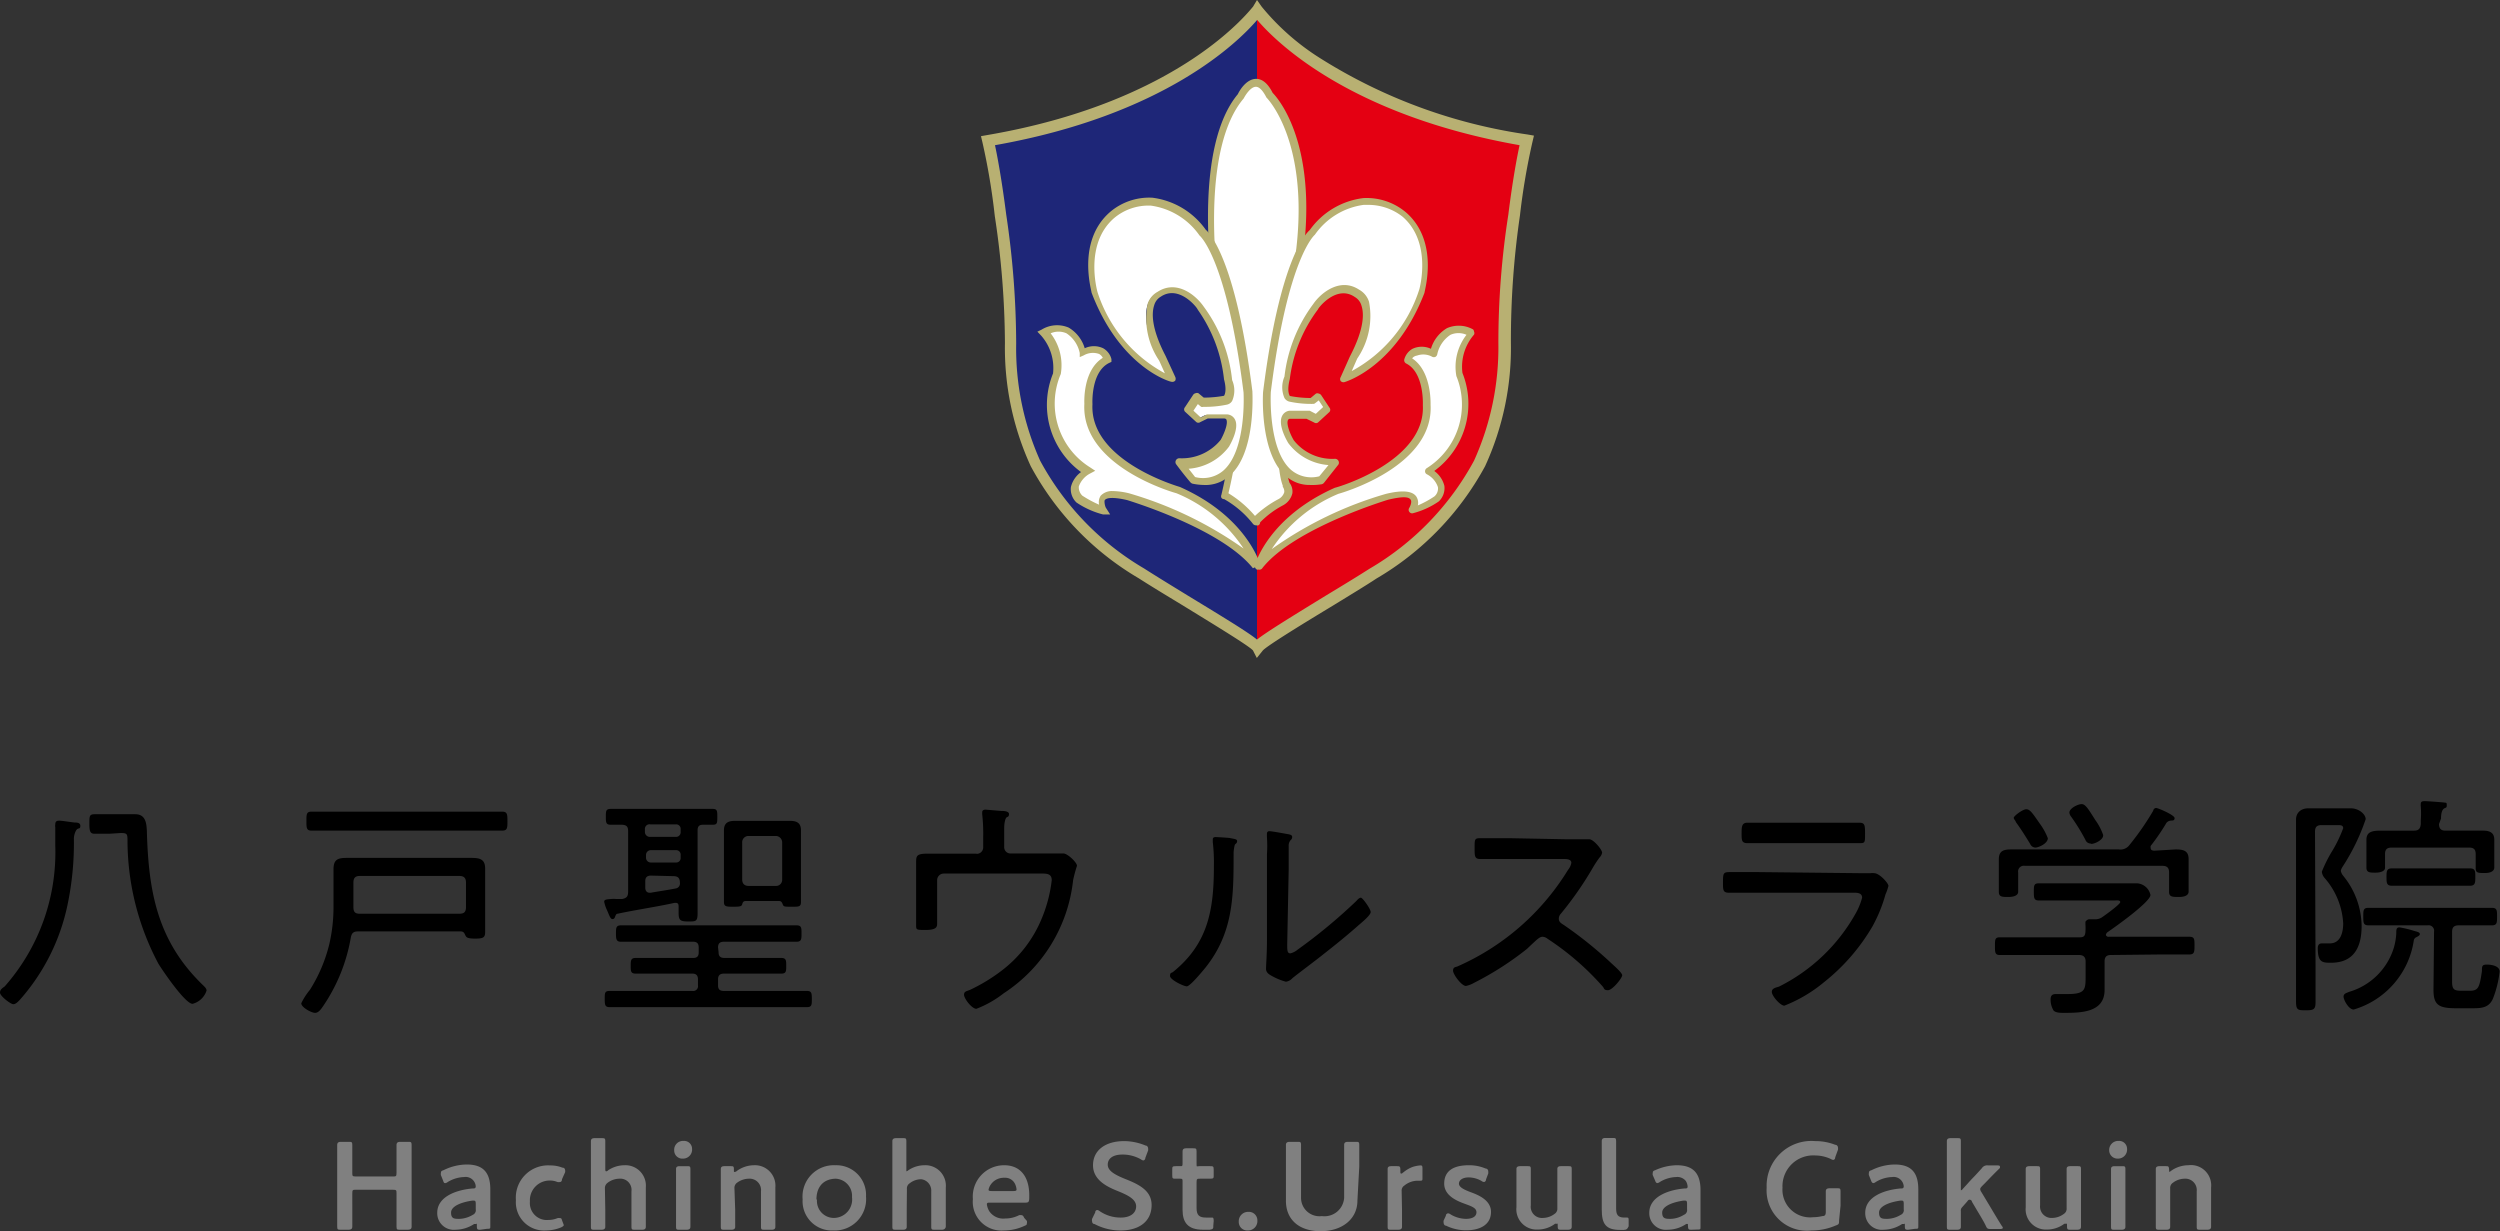 <svg xmlns="http://www.w3.org/2000/svg" viewBox="0 0 135.68 66.82"><rect x="0" y="0" width="135.68" height="66.82" fill="#333333" stroke="none"/><defs><style>.cls-1{fill:gray;}.cls-2{fill:#e40012;}.cls-3{fill:#1e2678;}.cls-4{fill:#b8b072;}.cls-5{fill:#fff;}</style></defs><g id="レイヤー_2" data-name="レイヤー 2"><g id="レイヤー_1-2" data-name="レイヤー 1"><path d="M4.05,44.64c.11,0,.31,0,.31.18s-.08.11-.17.18-.18.32-.18.52a16.31,16.31,0,0,1-.35,3.61,11.21,11.21,0,0,1-2.59,5.14c-.09.09-.21.23-.35.23S0,54.06,0,53.87s.18-.27.26-.34A11,11,0,0,0,3,45.89c0-.38,0-.6,0-1a.32.32,0,0,1,0-.14c0-.17.07-.21.22-.21S3.85,44.62,4.05,44.64Zm1.87.61c-.27,0-.54,0-.78,0s-.29-.12-.29-.54,0-.52.29-.52l.78,0H7.34c.55,0,.61.46.63.9.09,3.32.57,6,3.07,8.4.07.07.17.16.17.27a1.08,1.08,0,0,1-.76.72c-.4,0-1.63-1.81-1.86-2.19a14.29,14.29,0,0,1-1.67-6.59c0-.44,0-.49-.37-.49Z"/><path d="M25,50.55H19.43c-.24,0-.34.08-.39.33a9.45,9.45,0,0,1-1.5,3.72c-.1.14-.24.37-.44.37s-.75-.3-.75-.52a3.58,3.58,0,0,1,.47-.73,8.33,8.33,0,0,0,1.05-2.47,8.94,8.94,0,0,0,.23-2.12v-1c0-.32,0-.64,0-.95,0-.53.23-.62.71-.62l1.09,0h4.69l1,0c.45,0,.74.07.74.58,0,.34,0,.66,0,1v1.44c0,.35,0,.69,0,1s-.11.36-.55.36-.47-.08-.52-.17S25.19,50.55,25,50.55Zm-6.54-5.47c-.51,0-1,0-1.55,0-.28,0-.28-.15-.28-.52s0-.51.28-.51l1.55,0h7.24l1.55,0c.28,0,.29.14.29.51s0,.52-.29.52l-1.55,0Zm6.47,4.51c.26,0,.36-.1.36-.36V47.9c0-.25-.11-.36-.36-.36H19.53c-.25,0-.35.11-.35.36v1.33c0,.26.09.36.34.36Z"/><path d="M36.67,49h-.06c-1,.22-2.06.37-3.09.59-.09,0-.11.1-.15.19a.13.13,0,0,1-.13.1c-.11,0-.16-.17-.29-.47a2,2,0,0,1-.16-.47c0-.12.12-.13.38-.15a1.7,1.7,0,0,1,.28,0l.32,0c.24-.05.32-.14.32-.4V45.1c0-.24-.09-.33-.34-.34h-.6c-.25,0-.27-.1-.27-.42s0-.44.27-.44c.44,0,.87,0,1.31,0h2.9l1.32,0c.25,0,.25.12.25.44s0,.42-.25.42h-.53c-.21,0-.29.1-.29.3v3.08c0,.48,0,.94,0,1.41s-.09.46-.51.46-.52-.06-.52-.46c0-.11,0-.23,0-.34S36.82,49,36.67,49ZM39,51.69c0,.21.1.3.32.3H41l1.4,0c.27,0,.27.14.27.43s0,.42-.27.42l-1.4,0H39.29c-.22,0-.32.1-.32.31v.33c0,.22.1.3.32.3h3l1.5,0c.25,0,.27.11.27.43s0,.45-.27.45c-.5,0-1,0-1.5,0H34.58c-.49,0-1,0-1.49,0-.26,0-.27-.13-.27-.45s0-.43.27-.43l1.49,0h3a.26.26,0,0,0,.3-.3v-.33c0-.21-.1-.31-.3-.31H35.89l-1.39,0c-.27,0-.27-.14-.27-.42s0-.43.27-.43l1.39,0h1.73c.21,0,.3-.09.3-.3v-.27c0-.22-.1-.31-.3-.31H35.17c-.48,0-1,0-1.47,0-.25,0-.27-.14-.27-.44s0-.45.27-.45c.5,0,1,0,1.47,0h6.59c.49,0,1,0,1.47,0,.27,0,.27.14.27.44s0,.45-.27.45c-.5,0-1,0-1.47,0H39.29c-.22,0-.32.09-.32.31Zm-2.31-6.27a.25.25,0,0,0,.25-.27V45a.24.24,0,0,0-.25-.26H35.3A.25.25,0,0,0,35,45v.15a.27.27,0,0,0,.27.27Zm-1.36.72a.26.26,0,0,0-.27.26v.15a.26.26,0,0,0,.27.26h1.36a.24.24,0,0,0,.25-.26V46.4a.24.24,0,0,0-.25-.26Zm0,1.38c-.21,0-.31.1-.31.3v.36c0,.14.07.27.23.27h.07c.44-.08.89-.14,1.34-.23a.27.27,0,0,0,.24-.31v0c0-.25-.1-.36-.36-.36Zm6.93,1.38H40.48c-.14,0-.17.07-.2.18s-.12.13-.48.13-.51,0-.51-.25,0-.53,0-.8V45.74c0-.23,0-.45,0-.68,0-.39.22-.51.59-.51h3c.37,0,.59.12.59.51,0,.23,0,.45,0,.68v2.42c0,.25,0,.52,0,.79s-.12.26-.51.26-.43,0-.48-.13S42.39,48.9,42.27,48.9Zm-.17-.82a.33.33,0,0,0,.36-.35v-2a.35.35,0,0,0-.36-.36H40.63a.34.34,0,0,0-.35.36v2c0,.22.12.35.35.35Z"/><path d="M53,46.34a.35.35,0,0,0,.36-.36v-.56a9.32,9.32,0,0,0-.05-1.19.88.88,0,0,1,0-.17c0-.08.09-.12.17-.12l.85.07c.1,0,.43,0,.43.17s-.09.14-.14.19-.12.25-.12.59v1a.34.34,0,0,0,.34.36h2.62l.26,0c.21,0,.73.48.73.67a7.3,7.3,0,0,0-.21.78,8.41,8.41,0,0,1-3.77,6.14,5.7,5.7,0,0,1-1.48.84c-.25,0-.67-.56-.67-.76s.15-.19.35-.28a9.47,9.47,0,0,0,1.65-1,6.78,6.78,0,0,0,2.2-2.82,7.65,7.65,0,0,0,.56-2.12c0-.39-.33-.36-.65-.36H51.22a.36.36,0,0,0-.36.36v1.45c0,.27,0,.73,0,.92s-.08.33-.62.33-.52,0-.52-.32,0-.61,0-.92V47.47c0-.22,0-.44,0-.64,0-.36,0-.5.6-.5H53Z"/><path d="M66.74,45.48c.29.06.4.06.4.17s-.07.13-.11.18-.08.35-.08.47c0,2.33,0,4.31-1.54,6.23-.15.18-.82,1-1,1s-.91-.36-.91-.56.08-.16.15-.21c1.93-1.55,2.23-3.41,2.23-5.75a9.65,9.65,0,0,0-.06-1.31v-.14c0-.1.06-.13.15-.13S66.57,45.46,66.74,45.48Zm3.12,5.75c0,.35,0,.51.17.51a.91.91,0,0,0,.38-.19,29.23,29.23,0,0,0,3.21-2.66c.06-.07.15-.17.24-.17s.53.61.53.78-.48.56-.63.69c-.62.55-1.26,1.07-1.9,1.57-.38.31-1.47,1.12-1.72,1.33a.58.58,0,0,1-.35.19,3.29,3.29,0,0,1-.74-.3c-.17-.09-.34-.19-.34-.4s.05-.8.05-1.53V46.37a7,7,0,0,0,0-.92,2.11,2.11,0,0,1,0-.21.12.12,0,0,1,.13-.13c.14,0,.83.13,1,.16s.24.06.24.16a.22.22,0,0,1-.09.17.46.46,0,0,0-.1.32c0,.33,0,.89,0,1.24Z"/><path d="M85.07,45.55c.22,0,.74,0,.93,0l.26,0c.22,0,.69.56.69.73a.51.51,0,0,1-.14.26,6.06,6.06,0,0,0-.35.53,18.62,18.62,0,0,1-1.75,2.52.39.39,0,0,0-.11.27c0,.18.13.25.27.34a21.74,21.74,0,0,1,2.5,2c.13.13.67.58.67.73s-.53.81-.77.81-.2-.1-.28-.19a14.71,14.71,0,0,0-3-2.6.46.46,0,0,0-.28-.11c-.15,0-.32.17-.64.47l-.2.19A16.63,16.63,0,0,1,80,53.34a1.49,1.49,0,0,1-.44.17c-.24,0-.7-.63-.7-.83s.14-.19.24-.23a13.32,13.32,0,0,0,6-5.24.83.83,0,0,0,.18-.38c0-.18-.2-.21-.39-.21H81.93l-1.6,0c-.31,0-.3-.18-.3-.62s0-.51.3-.51c.52,0,1.06,0,1.6,0Z"/><path d="M101,47.39h.51a.76.76,0,0,1,.21,0c.28,0,.77.54.77.69a2.81,2.81,0,0,1-.16.46,8,8,0,0,1-.71,1.74A10.81,10.81,0,0,1,99,53.3a7.83,7.83,0,0,1-2.16,1.28c-.22,0-.68-.53-.68-.75s.29-.24.4-.29a9.73,9.73,0,0,0,4.13-3.93,3.58,3.58,0,0,0,.37-.89c0-.24-.22-.27-.42-.27H95.42l-1.59,0c-.32,0-.32-.16-.32-.51,0-.53,0-.61.36-.61l1.56,0Zm-1.53-2.74c.48,0,1.11,0,1.42,0s.33.1.33.6,0,.51-.33.51c-.48,0-1,0-1.42,0h-3.2l-1.42,0c-.32,0-.33-.14-.33-.51s0-.6.32-.6,1,0,1.43,0Z"/><path d="M114.56,51.83c-.24,0-.34.11-.34.35v.71c0,.28,0,.56,0,.84,0,1.23-1.3,1.24-2.21,1.24-.17,0-.45,0-.56-.13a1.13,1.13,0,0,1-.16-.61c0-.18.08-.28.27-.28l.63,0c1,0,1-.24,1-1v-.77c0-.24-.12-.35-.36-.35h-2.77c-.52,0-1,0-1.53,0-.26,0-.26-.15-.26-.49s0-.47.26-.47l1.53,0h2.81c.22,0,.29-.07.31-.29a3,3,0,0,0,0-.42s0-.08,0-.12.11-.15.21-.15h.37a.63.63,0,0,0,.31-.1c.15-.1,1-.71,1-.83s-.18-.09-.31-.09H112l-1.35,0c-.25,0-.27-.12-.27-.46s0-.47.27-.47l1.35,0h3l1,0a.8.8,0,0,1,.71.63c0,.38-1.92,1.74-2.3,2a.25.25,0,0,0-.12.17.14.14,0,0,0,.15.1h2.87l1.52,0c.27,0,.27.14.27.47s0,.49-.27.49c-.51,0-1,0-1.52,0Zm3.52-5.73c.4,0,.7.06.7.52,0,.23,0,.46,0,.71v.55c0,.16,0,.34,0,.51s-.16.29-.52.29-.54,0-.54-.28,0-.35,0-.52v-.53c0-.25-.11-.36-.36-.36h-7.47a.31.31,0,0,0-.36.36v.53c0,.15,0,.35,0,.52s-.18.28-.53.28-.52,0-.52-.29,0-.35,0-.51v-.55c0-.25,0-.48,0-.69,0-.48.28-.54.68-.54l1.2,0H115a.6.6,0,0,0,.57-.24A14.64,14.64,0,0,0,116.86,44c0-.06.07-.15.16-.15s1,.38,1,.55-.16.12-.23.14a.32.32,0,0,0-.22.13,11.35,11.35,0,0,1-.85,1.24.29.29,0,0,0,0,.11c0,.12.09.14.19.15ZM110.46,46a.32.32,0,0,1-.28-.2c-.25-.41-.5-.81-.78-1.19,0-.07-.11-.14-.11-.23s.48-.46.68-.46.33.2.72.76a3.47,3.47,0,0,1,.45.81C111.14,45.78,110.64,46,110.46,46Zm3-.22a.3.3,0,0,1-.28-.2,10.46,10.46,0,0,0-.77-1.25.43.43,0,0,1-.1-.23c0-.23.46-.46.67-.46s.39.32.74.87a3.09,3.09,0,0,1,.42.8C114.18,45.57,113.69,45.8,113.5,45.8Z"/><path d="M125.67,52.56c0,.6,0,1.21,0,1.81,0,.41-.09.46-.52.46s-.54,0-.54-.47c0-.6,0-1.2,0-1.8V45.41c0-.32,0-.63,0-.94s.22-.6.66-.6.57,0,.87,0h.73l.72,0c.43,0,.8.32.8.59a11.42,11.42,0,0,1-1.26,2.59.64.64,0,0,0-.09.21.61.61,0,0,0,.13.27,4.38,4.38,0,0,1,1,2.72c0,1.13-.4,2-1.66,2-.45,0-.72,0-.72-.79,0-.14.05-.26.22-.26l.13,0,.3,0c.59,0,.73-.6.73-1.09a4.08,4.08,0,0,0-1-2.45.63.63,0,0,1-.16-.35,7.55,7.55,0,0,1,.61-1.2,7.5,7.5,0,0,0,.55-1.16c0-.17-.15-.17-.31-.17H126c-.26,0-.36.1-.36.36ZM131,51.05a4.62,4.62,0,0,1-3.26,3.74c-.27,0-.55-.52-.55-.7s.18-.2.3-.26a3.59,3.59,0,0,0,2.43-2.4,3.45,3.45,0,0,0,.13-.75c0-.23,0-.35.18-.35a5.43,5.43,0,0,1,.75.18c.17.05.35.08.35.18s-.14.14-.2.18A.22.22,0,0,0,131,51.05Zm1.1-.48a.3.3,0,0,0-.35-.35H130c-.49,0-1,0-1.46,0-.28,0-.28-.15-.28-.48s0-.47.28-.47l1.46,0h3.79l1.45,0c.28,0,.28.14.28.47s0,.48-.28.48c-.49,0-1,0-1.45,0h-.35c-.26,0-.36.11-.36.35v2.7c0,.45.12.5.53.5h.43c.47,0,.53-.18.66-1.07,0-.26,0-.35.27-.35s.69.08.69.38a5.68,5.68,0,0,1-.36,1.46c-.23.54-.68.53-1.19.53h-.82c-.94,0-1.22-.18-1.22-1Zm.27-5.85c0,.24.1.36.34.36h1.05l1,0c.33,0,.61.09.61.49,0,.19,0,.38,0,.57v.46c0,.17,0,.36,0,.49s-.12.29-.5.29-.51,0-.51-.26,0-.31,0-.46v-.31c0-.24-.1-.35-.35-.35h-4.21c-.26,0-.36.11-.36.35v.28c0,.15,0,.32,0,.47s-.19.26-.51.26-.5,0-.5-.28,0-.34,0-.5v-.44c0-.19,0-.38,0-.56,0-.43.3-.5.77-.5l.82,0h1c.25,0,.34-.12.36-.36,0-.07,0-.13,0-.19a4.9,4.9,0,0,0,0-.77.57.57,0,0,1,0-.13c0-.14.1-.15.22-.15s.82.05,1,.07.19,0,.19.16-.07.11-.16.18-.15.24-.15.53ZM131,48.07l-1.2,0c-.28,0-.28-.18-.28-.47s0-.47.28-.47l1.2,0h1.87l1.19,0c.29,0,.28.18.28.47s0,.47-.28.47l-1.19,0Z"/><path class="cls-1" d="M19.12,65.39c0,.39,0,1.13,0,1.18s0,.17-.2.17h-.43c-.15,0-.19,0-.19-.17s0-.79,0-1.18V63.32c0-.39,0-1.13,0-1.18s0-.17.19-.17h.43c.16,0,.2,0,.2.17s0,.79,0,1.18v.33c0,.17,0,.2.2.2h2c.17,0,.2,0,.2-.2v-.33c0-.39,0-1.13,0-1.18s0-.17.19-.17h.43c.16,0,.2,0,.2.17s0,.79,0,1.18v2.07c0,.39,0,1.13,0,1.18s0,.17-.2.17h-.43c-.15,0-.19,0-.19-.17s0-.79,0-1.18v-.62c0-.17,0-.2-.2-.2h-2c-.17,0-.2,0-.2.2Z"/><path class="cls-1" d="M26.07,66.74c-.15,0-.19,0-.19-.2s0-.11-.06-.11l-.09,0a1.86,1.86,0,0,1-1,.31.9.9,0,0,1-1-.92c0-.86,1-1.24,1.92-1.32.11,0,.16,0,.17-.11a.55.55,0,0,0-.63-.51,1.82,1.82,0,0,0-.89.27.28.28,0,0,1-.13.06c-.05,0-.08,0-.12-.13l-.12-.3a.24.24,0,0,1,0-.12c0-.06,0-.11.14-.15a2.89,2.89,0,0,1,1.26-.31c.86,0,1.28.4,1.28,1.35l0,1c0,.39,0,.87,0,1s0,.14-.18.14Zm-.36-1.58h-.08c-.62.09-1.15.31-1.15.65s.18.34.46.34a1.48,1.48,0,0,0,.72-.22.27.27,0,0,0,.16-.3v-.29C25.82,65.2,25.8,65.16,25.71,65.16Z"/><path class="cls-1" d="M30.6,66.47c0,.06-.05.09-.14.14a2.21,2.21,0,0,1-.84.17A1.53,1.53,0,0,1,28,65.14a1.75,1.75,0,0,1,1.85-1.89,1.78,1.78,0,0,1,.67.12c.1,0,.14.06.15.13a.35.35,0,0,1,0,.12L30.5,64c0,.11-.06.15-.11.15a.3.3,0,0,1-.14,0,1,1,0,0,0-.4-.08,1.07,1.07,0,0,0-1.09,1.14.92.92,0,0,0,1,1,1.31,1.31,0,0,0,.5-.1.3.3,0,0,1,.13,0c.06,0,.08,0,.12.14l.09.24A.38.38,0,0,1,30.6,66.47Z"/><path class="cls-1" d="M32.85,65.66c0,.3,0,.86,0,.91s0,.17-.2.17h-.39c-.15,0-.19,0-.19-.17s0-.61,0-.91V62.85c0-.3,0-.86,0-.91s0-.17.19-.17h.39c.16,0,.2,0,.2.17s0,.61,0,.91v.58c0,.09,0,.14.06.14a.18.18,0,0,0,.1-.06,1.61,1.61,0,0,1,.88-.27,1.11,1.11,0,0,1,1.16,1.21v1.21c0,.3,0,.86,0,.91s0,.17-.19.17h-.4c-.15,0-.19,0-.19-.17s0-.61,0-.91v-1a.61.61,0,0,0-.66-.69,1.07,1.07,0,0,0-.63.22.35.35,0,0,0-.15.31Z"/><path class="cls-1" d="M37.56,62.35a.49.49,0,0,1-.5.53.44.44,0,0,1-.47-.45.48.48,0,0,1,.51-.51A.43.43,0,0,1,37.56,62.35Zm-.68,4.39c-.15,0-.19,0-.19-.17s0-.61,0-.91v-1.3c0-.3,0-.86,0-.91s0-.16.19-.16h.39c.16,0,.2,0,.2.16s0,.61,0,.91v1.3c0,.3,0,.86,0,.91s0,.17-.2.17Z"/><path class="cls-1" d="M39.9,65.66c0,.3,0,.86,0,.91s0,.17-.2.17h-.39c-.15,0-.19,0-.19-.17s0-.61,0-.91v-1.3c0-.3,0-.86,0-.91s0-.16.19-.16h.33c.16,0,.19,0,.19.18s0,.13.06.13a.17.17,0,0,0,.1-.05,1.6,1.6,0,0,1,.93-.31,1.11,1.11,0,0,1,1.16,1.21v1.21c0,.3,0,.86,0,.91s0,.17-.19.17h-.39c-.16,0-.2,0-.2-.17s0-.61,0-.91v-1a.62.62,0,0,0-.66-.69,1.1,1.1,0,0,0-.64.22.34.34,0,0,0-.14.31Z"/><path class="cls-1" d="M47,64.94a1.7,1.7,0,0,1-1.78,1.84,1.59,1.59,0,0,1-1.66-1.69,1.7,1.7,0,0,1,1.78-1.85A1.61,1.61,0,0,1,47,64.94Zm-2.66.16a.92.92,0,0,0,.9,1,1,1,0,0,0,1-1.13.93.93,0,0,0-.91-1C44.64,64,44.31,64.46,44.31,65.1Z"/><path class="cls-1" d="M49.21,65.66c0,.3,0,.86,0,.91s0,.17-.19.17h-.39c-.16,0-.2,0-.2-.17s0-.61,0-.91V62.85c0-.3,0-.86,0-.91s0-.17.2-.17H49c.15,0,.19,0,.19.17s0,.61,0,.91v.58c0,.09,0,.14,0,.14a.24.24,0,0,0,.11-.06,1.57,1.57,0,0,1,.87-.27,1.11,1.11,0,0,1,1.16,1.21v1.21c0,.3,0,.86,0,.91s-.05.17-.2.17h-.39c-.16,0-.2,0-.2-.17s0-.61,0-.91v-1A.62.62,0,0,0,50,64a1,1,0,0,0-.63.22.33.33,0,0,0-.15.31Z"/><path class="cls-1" d="M55.73,66.26a.24.24,0,0,1,0,.13c0,.06,0,.09-.13.14a2.63,2.63,0,0,1-1.11.25,1.56,1.56,0,0,1-1.69-1.7,1.7,1.7,0,0,1,1.7-1.84c.86,0,1.36.6,1.36,1.63,0,.35,0,.4-.23.4h-1.9c-.12,0-.17,0-.17.1a.94.94,0,0,0,.14.38.92.92,0,0,0,.86.38,1.63,1.63,0,0,0,.75-.18.47.47,0,0,1,.14,0s.08,0,.13.14Zm-.56-1.7a.82.82,0,0,0-.09-.32.59.59,0,0,0-.57-.32.86.86,0,0,0-.74.37.71.71,0,0,0-.12.28c0,.05.05.07.16.07H55C55.12,64.64,55.17,64.62,55.17,64.56Z"/><path class="cls-1" d="M62.5,65.4c0,.87-.65,1.38-1.69,1.38a3,3,0,0,1-1.41-.35c-.09,0-.13-.08-.13-.14a.3.3,0,0,1,0-.14l.17-.35c0-.09.06-.13.11-.13a.24.24,0,0,1,.13.06,2,2,0,0,0,1.15.35c.5,0,.83-.23.83-.61s-.43-.6-1-.83-1.34-.59-1.34-1.4.67-1.31,1.69-1.31a3.06,3.06,0,0,1,1.16.24c.09,0,.14.09.14.15a.41.41,0,0,1,0,.12l-.15.4c0,.09-.07.14-.11.14a.28.28,0,0,1-.13-.06,2,2,0,0,0-1-.26c-.54,0-.8.23-.8.55s.35.53.91.76C61.79,64.27,62.5,64.6,62.5,65.4Z"/><path class="cls-1" d="M65.85,66.5c0,.17,0,.21-.19.24l-.37,0c-.83,0-1.11-.4-1.11-1.08V64.13c0-.13,0-.16-.13-.16h-.23c-.18,0-.2,0-.2-.2v-.28c0-.17,0-.2.2-.2h.23c.12,0,.13,0,.13-.16s0-.59,0-.64,0-.17.19-.17h.37c.16,0,.2,0,.2.17s0,.4,0,.64,0,.16.15.16h.58c.17,0,.2,0,.2.2v.29c0,.16,0,.19-.2.19h-.53c-.17,0-.2,0-.2.2v1.4c0,.39.16.51.51.51.12,0,.28,0,.33,0s.09,0,.09.18Z"/><path class="cls-1" d="M68.24,66.23a.51.51,0,0,1-.53.55.46.46,0,0,1-.48-.47.51.51,0,0,1,.53-.54A.46.46,0,0,1,68.24,66.23Z"/><path class="cls-1" d="M73.67,65.16c0,1-.83,1.66-2,1.66s-1.88-.63-1.88-1.65V63.32c0-.39,0-1.13,0-1.18s0-.17.2-.17h.43c.15,0,.19,0,.19.17s0,.79,0,1.18V65a1,1,0,0,0,1.13,1,1.07,1.07,0,0,0,1.21-1V63.32c0-.39,0-1.13,0-1.18s0-.17.19-.17h.43c.16,0,.2,0,.2.17s0,.79,0,1.18Z"/><path class="cls-1" d="M76.09,65.66c0,.3,0,.86,0,.91s0,.17-.2.17h-.39c-.15,0-.19,0-.19-.17s0-.61,0-.91v-1.3c0-.3,0-.86,0-.91s0-.16.19-.16h.28c.18,0,.22,0,.22.2s0,.2.06.2,0,0,.1-.06a1.72,1.72,0,0,1,.54-.31,2,2,0,0,1,.37-.07c.1,0,.13,0,.13.18v.51c0,.11,0,.14-.12.14h-.16a1.15,1.15,0,0,0-.7.26.32.32,0,0,0-.15.3Z"/><path class="cls-1" d="M80.92,65.77c0,.72-.63,1-1.34,1a2.48,2.48,0,0,1-1.1-.25c-.09,0-.13-.09-.13-.15a.3.3,0,0,1,0-.13l.12-.26c0-.09.08-.13.12-.13a.27.27,0,0,1,.14.06,1.67,1.67,0,0,0,.83.24c.34,0,.57-.12.57-.36s-.29-.33-.64-.46-1.11-.41-1.11-1.09.48-1,1.34-1a2.27,2.27,0,0,1,.91.18c.09,0,.14.08.14.15a.54.54,0,0,1,0,.12l-.12.32c0,.09-.07.14-.11.14a.27.27,0,0,1-.14-.06,1.42,1.42,0,0,0-.69-.19c-.32,0-.53.14-.53.34s.31.34.66.47S80.92,65.12,80.92,65.77Z"/><path class="cls-1" d="M84.74,66.74c-.16,0-.2,0-.2-.2s0-.12-.05-.12a.17.17,0,0,0-.1,0,1.56,1.56,0,0,1-.94.31,1.1,1.1,0,0,1-1.15-1.21V64.35c0-.29,0-.85,0-.9s0-.16.2-.16h.39c.15,0,.19,0,.19.16s0,.61,0,.9v1.06a.61.61,0,0,0,.66.69,1.07,1.07,0,0,0,.63-.22.33.33,0,0,0,.15-.31V64.35c0-.29,0-.85,0-.9s0-.16.19-.16h.39c.16,0,.2,0,.2.16s0,.61,0,.9v1.31c0,.3,0,.86,0,.91s0,.17-.2.17Z"/><path class="cls-1" d="M88.13,66.75h-.2c-.78,0-1-.32-1-1.11v-2.8c0-.28,0-.86,0-.91s0-.17.19-.17h.39c.16,0,.2,0,.2.17s0,.61,0,.91v2.73c0,.34.08.5.42.51h.17c.06,0,.09,0,.09.13v.34C88.32,66.7,88.29,66.74,88.13,66.75Z"/><path class="cls-1" d="M91.81,66.74c-.16,0-.19,0-.2-.2s0-.11,0-.11a.22.22,0,0,0-.1,0,1.8,1.8,0,0,1-1,.31.9.9,0,0,1-1-.92c0-.86,1-1.24,1.91-1.32.12,0,.17,0,.17-.11a.66.66,0,0,0-.1-.3.59.59,0,0,0-.52-.21,1.82,1.82,0,0,0-.89.27.27.27,0,0,1-.14.06s-.07,0-.11-.13l-.13-.3a.21.21,0,0,1,0-.12c0-.06,0-.11.13-.15A2.93,2.93,0,0,1,91,63.24c.86,0,1.29.4,1.29,1.35l0,1c0,.39,0,.87,0,1s0,.14-.19.14Zm-.36-1.58h-.09c-.61.09-1.15.31-1.15.65s.19.34.47.34a1.44,1.44,0,0,0,.71-.22.27.27,0,0,0,.17-.3v-.29C91.56,65.2,91.54,65.16,91.45,65.16Z"/><path class="cls-1" d="M99.81,66.24c0,.17,0,.21-.18.27a3.28,3.28,0,0,1-1.31.27,2.19,2.19,0,0,1-2.44-2.32,2.43,2.43,0,0,1,2.63-2.53,2.91,2.91,0,0,1,1.09.2c.1,0,.15.09.15.15a.41.41,0,0,1,0,.12l-.15.41c0,.1-.06.14-.11.14a.36.36,0,0,1-.13-.05,2,2,0,0,0-.83-.19,1.67,1.67,0,0,0-1.79,1.75,1.5,1.5,0,0,0,1.67,1.6,2.05,2.05,0,0,0,.49-.06c.16,0,.19-.08.19-.25v-.31c0-.3,0-.73,0-.78s0-.17.2-.17h.41c.15,0,.19,0,.19.17s0,.48,0,.78Z"/><path class="cls-1" d="M103.57,66.74c-.15,0-.19,0-.19-.2s0-.11-.06-.11l-.09,0a1.86,1.86,0,0,1-1,.31.9.9,0,0,1-1-.92c0-.86,1-1.24,1.92-1.32.11,0,.16,0,.17-.11a.55.55,0,0,0-.63-.51,1.82,1.82,0,0,0-.89.27.28.28,0,0,1-.13.06s-.08,0-.12-.13l-.12-.3a.24.24,0,0,1,0-.12c0-.06,0-.11.14-.15a2.89,2.89,0,0,1,1.26-.31c.86,0,1.28.4,1.28,1.35l0,1c0,.39,0,.87,0,1s0,.14-.18.14Zm-.36-1.58h-.08c-.62.09-1.15.31-1.15.65s.18.34.46.34a1.48,1.48,0,0,0,.72-.22.27.27,0,0,0,.16-.3v-.29C103.32,65.2,103.3,65.16,103.21,65.16Z"/><path class="cls-1" d="M106.48,65.53a.24.24,0,0,0-.06.2c0,.27,0,.79,0,.84s0,.17-.19.17h-.38c-.15,0-.19,0-.19-.17s0-.61,0-.91V62.85c0-.3,0-.86,0-.91s0-.17.19-.17h.38c.15,0,.19,0,.19.17s0,.61,0,.91v1.63c0,.08,0,.12,0,.12s.05,0,.1-.07L107,64c.19-.19.37-.39.56-.6a.34.34,0,0,1,.34-.15h.52q.12,0,.12.06a.2.2,0,0,1,0,.08c-.29.28-.53.53-.77.78l-.2.2c-.06.07-.1.11-.1.17a.33.33,0,0,0,.06.15l.54.9c.16.27.35.59.57.94a.24.24,0,0,1,.06.11s0,.06-.15.06h-.48c-.18,0-.22,0-.3-.18s-.31-.56-.46-.81l-.29-.49c0-.07-.08-.11-.12-.11s-.07,0-.13.09Z"/><path class="cls-1" d="M112.38,66.74c-.16,0-.2,0-.2-.2s0-.12-.05-.12a.17.17,0,0,0-.1,0,1.56,1.56,0,0,1-.94.31,1.1,1.1,0,0,1-1.15-1.21V64.35c0-.29,0-.85,0-.9s0-.16.2-.16h.39c.15,0,.19,0,.19.16s0,.61,0,.9v1.06a.62.62,0,0,0,.66.69,1.07,1.07,0,0,0,.63-.22.33.33,0,0,0,.15-.31V64.35c0-.29,0-.85,0-.9s0-.16.19-.16h.39c.16,0,.2,0,.2.16s0,.61,0,.9v1.31c0,.3,0,.86,0,.91s0,.17-.2.17Z"/><path class="cls-1" d="M115.44,62.35a.49.49,0,0,1-.5.53.45.45,0,0,1-.47-.45.49.49,0,0,1,.51-.51A.43.43,0,0,1,115.44,62.35Zm-.68,4.39c-.15,0-.19,0-.19-.17s0-.61,0-.91v-1.3c0-.3,0-.86,0-.91s0-.16.19-.16h.39c.16,0,.2,0,.2.16s0,.61,0,.91v1.3c0,.3,0,.86,0,.91s0,.17-.2.17Z"/><path class="cls-1" d="M117.78,65.66c0,.3,0,.86,0,.91s0,.17-.19.17h-.39c-.16,0-.2,0-.2-.17s0-.61,0-.91v-1.3c0-.3,0-.86,0-.91s0-.16.2-.16h.32c.16,0,.19,0,.2.18s0,.13,0,.13a.17.17,0,0,0,.1-.05,1.63,1.63,0,0,1,.94-.31A1.1,1.1,0,0,1,120,64.45v1.21c0,.3,0,.86,0,.91s0,.17-.2.17h-.39c-.15,0-.19,0-.19-.17s0-.61,0-.91v-1a.62.62,0,0,0-.66-.69,1.07,1.07,0,0,0-.63.22.33.33,0,0,0-.15.31Z"/><path class="cls-2" d="M82.85,7.62C71.92,5.79,68.22.56,68.22.56V35.12c.27-.41,4.72-3,6.28-4a15.61,15.61,0,0,0,5.77-6,15.23,15.23,0,0,0,1.36-6.52,45.69,45.69,0,0,1,.54-6.93,38.51,38.51,0,0,1,.68-4.07"/><path class="cls-3" d="M53.59,7.62a37.36,37.36,0,0,1,.67,4.07,44.58,44.58,0,0,1,.55,6.93,15.23,15.23,0,0,0,1.36,6.52,15.61,15.61,0,0,0,5.77,6c1.56,1,6,3.59,6.28,4V.56s-3.7,5.23-14.63,7.06"/><path class="cls-4" d="M68.21,35.71,68,35.3c-.21-.25-2.39-1.57-3.82-2.45-.94-.57-1.83-1.11-2.37-1.46a15.64,15.64,0,0,1-5.87-6.09,15.38,15.38,0,0,1-1.4-6.69,46.86,46.86,0,0,0-.55-6.88,35.6,35.6,0,0,0-.67-4l-.08-.34.34-.06C64.21,5.51,67.92.42,68,.37L68.22,0l.26.37a13.13,13.13,0,0,0,3.17,2.79A28.73,28.73,0,0,0,82.91,7.3l.34.06-.08.34a36.68,36.68,0,0,0-.68,4A46.78,46.78,0,0,0,82,18.61a15.38,15.38,0,0,1-1.4,6.69,15.75,15.75,0,0,1-5.9,6.1c-.51.34-1.4.88-2.33,1.45-1.44.87-3.62,2.2-3.84,2.46ZM54,7.88c.12.56.36,1.81.61,3.77a47.82,47.82,0,0,1,.54,7A14.91,14.91,0,0,0,56.45,25a15.06,15.06,0,0,0,5.64,5.85c.56.36,1.44.9,2.37,1.47,2.17,1.32,3.28,2,3.76,2.39.48-.38,1.59-1.07,3.76-2.4.93-.56,1.81-1.1,2.34-1.44A15.12,15.12,0,0,0,80,25a14.91,14.91,0,0,0,1.32-6.35,45.13,45.13,0,0,1,.54-7c.25-2,.49-3.21.61-3.77-9.23-1.63-13.23-5.61-14.24-6.8C67.21,2.27,63.21,6.25,54,7.88Z"/><path class="cls-5" d="M65.88,15s-.95-7,1.41-9.78c0,0,.78-1.63,1.57,0,0,0,3.08,2.92,1.18,11,0,0-1,8.2-.28,10.11,0,0,.45.51-.28,1,0,0-1.34.79-1.34,1.07,0,0-1.25-1.41-1.7-1.41,0,0,2-7.3-.56-11.91"/><path class="cls-4" d="M68.15,28.51a.21.21,0,0,1-.15-.08,5.32,5.32,0,0,0-1.56-1.34.18.18,0,0,1-.15-.07.2.2,0,0,1,0-.17c0-.07,1.92-7.28-.55-11.77a.14.14,0,0,1,0-.06c0-.29-.93-7.06,1.44-9.91.07-.15.44-.83,1-.83h0c.33,0,.64.26.89.76.32.32,3,3.36,1.22,11.17,0,.06-1,8.08-.3,10a.77.77,0,0,1,.15.56,1,1,0,0,1-.5.65,5,5,0,0,0-1.25.93.18.18,0,0,1-.12.17Zm-1.48-1.74A5.91,5.91,0,0,1,68.11,28a5.9,5.9,0,0,1,1.27-.91.62.62,0,0,0,.32-.38.44.44,0,0,0-.08-.29.21.21,0,0,1,0-.06c-.74-1.93.23-9.87.27-10.2C71.7,8.26,68.76,5.32,68.73,5.29a.1.1,0,0,1,0,0c-.13-.26-.34-.58-.57-.58h0c-.29,0-.58.47-.66.63l0,0C65.24,8,66,14.4,66.06,14.93c1.32,2.42,1.4,5.55,1.24,7.76A25.3,25.3,0,0,1,66.67,26.77Z"/><path class="cls-5" d="M63.52,20.55s-2.7-.73-4.21-4.72c0,0-.79-2.64.95-4.16,0,0,2.36-2.19,4.95,1,0,0,1.51,1.07,2.47,8.65,0,0,.34,5.51-2.92,4.78,0,0-.34-.39-.79-1A2.91,2.91,0,0,0,66.39,24s.78-1.35,0-1.46h-1l-.45.22-.62-.56.45-.67.34.28a6.09,6.09,0,0,0,1.23-.11s.45-.06.17-1.13a8,8,0,0,0-1.52-3.87s-1.06-1.52-2.24-.74c0,0-1.35.57.17,3.49"/><path class="cls-4" d="M65.33,26.32a3.26,3.26,0,0,1-.61-.07.26.26,0,0,1-.11-.07s-.34-.39-.79-1a.21.21,0,0,1,0-.2.21.21,0,0,1,.18-.11,2.71,2.71,0,0,0,2.25-1c.18-.32.41-.88.31-1.09,0,0,0-.06-.13-.07h-.88l-.41.2a.18.18,0,0,1-.21,0l-.62-.57a.18.18,0,0,1,0-.24l.45-.68a.22.22,0,0,1,.13-.08.2.2,0,0,1,.15,0l.29.24a6.33,6.33,0,0,0,1.1-.1h0s.18-.22,0-.89A8.07,8.07,0,0,0,65,16.8c0-.07-1-1.37-2-.7l0,0a.78.78,0,0,0-.36.47c-.14.42-.16,1.25.62,2.75l.52,1.13a.23.23,0,0,1,0,.21.21.21,0,0,1-.2.06c-.11,0-2.81-.81-4.34-4.84,0-.13-.81-2.79,1-4.37a3.28,3.28,0,0,1,2.3-.78,4.19,4.19,0,0,1,2.9,1.74c.21.18,1.63,1.62,2.53,8.77,0,.15.19,3.37-1.25,4.59A1.93,1.93,0,0,1,65.33,26.32Zm-.47-.43a1.7,1.7,0,0,0,1.51-.33c1.3-1.1,1.12-4.23,1.12-4.26-.92-7.32-2.38-8.51-2.39-8.52l0,0a3.86,3.86,0,0,0-2.64-1.62,2.9,2.9,0,0,0-2,.68c-1.63,1.42-.91,3.94-.9,4a7.66,7.66,0,0,0,3.66,4.42l-.31-.69a4.1,4.1,0,0,1-.63-3.07,1.14,1.14,0,0,1,.54-.66c1.06-.69,2.1.21,2.5.79a8.11,8.11,0,0,1,1.55,4,1.4,1.4,0,0,1,0,1.13.43.43,0,0,1-.28.2,5.71,5.71,0,0,1-1.28.12.21.21,0,0,1-.12,0l-.18-.15-.24.36.4.37.33-.17.09,0h1a.51.51,0,0,1,.44.29c.23.46-.23,1.29-.33,1.46a3,3,0,0,1-2.19,1.2Z"/><path class="cls-5" d="M72.9,20.55s2.7-.73,4.21-4.72c0,0,.79-2.64-1-4.16,0,0-2.36-2.19-5,1,0,0-1.51,1.07-2.47,8.65,0,0-.34,5.51,2.92,4.78,0,0,.34-.39.79-1A2.91,2.91,0,0,1,70,24s-.78-1.35,0-1.46h1l.45.22.62-.56-.45-.67-.34.28A6.09,6.09,0,0,1,70,21.68s-.45-.06-.17-1.13a8,8,0,0,1,1.52-3.87s1.06-1.52,2.24-.74c0,0,1.35.57-.16,3.49"/><path class="cls-4" d="M71.09,26.32a1.93,1.93,0,0,1-1.29-.47c-1.44-1.22-1.26-4.44-1.25-4.58.9-7.16,2.32-8.6,2.53-8.78A4.19,4.19,0,0,1,74,10.75a3.31,3.31,0,0,1,2.31.78c1.81,1.58,1,4.24,1,4.36-1.54,4-4.24,4.82-4.35,4.85a.21.21,0,0,1-.2-.06.2.2,0,0,1,0-.21l.5-1.12c.79-1.51.77-2.34.63-2.76a.78.78,0,0,0-.36-.47c-1-.69-2,.61-2,.67A7.93,7.93,0,0,0,70,20.57c-.18.7,0,.9,0,.92a6,6,0,0,0,1.13.11l.29-.24a.19.19,0,0,1,.15,0,.22.22,0,0,1,.13.08l.45.68a.18.18,0,0,1,0,.24l-.62.57a.18.18,0,0,1-.21,0l-.41-.2H70a.12.12,0,0,0-.1.07c-.1.21.12.77.32,1.1a2.66,2.66,0,0,0,2.23,1,.21.21,0,0,1,.19.11.21.21,0,0,1,0,.2c-.45.57-.79,1-.79,1a.26.26,0,0,1-.11.07A3.26,3.26,0,0,1,71.09,26.32Zm3.09-15.2H74a3.86,3.86,0,0,0-2.64,1.62l0,0s-1.47,1.2-2.39,8.53c0,0-.18,3.15,1.12,4.25a1.7,1.7,0,0,0,1.51.33l.5-.61a3,3,0,0,1-2.18-1.19c-.11-.18-.57-1-.34-1.47a.51.51,0,0,1,.41-.29h1l.09,0,.33.17.4-.37-.24-.36-.18.14a.17.17,0,0,1-.12.05,5.71,5.71,0,0,1-1.28-.12.43.43,0,0,1-.28-.2,1.46,1.46,0,0,1,0-1.16,8.15,8.15,0,0,1,1.57-3.95c.38-.56,1.43-1.46,2.48-.77a1.14,1.14,0,0,1,.54.66,4.1,4.1,0,0,1-.64,3.08l-.3.68a7.69,7.69,0,0,0,3.67-4.44s.72-2.53-.91-3.94A3,3,0,0,0,74.18,11.12Z"/><path class="cls-5" d="M58.69,19.15S58.3,17.24,56.61,18a2.83,2.83,0,0,1,.67,2.25A4.31,4.31,0,0,0,59,25.55s-1.24.68-.45,1.52a4.4,4.4,0,0,0,1.35.62s-.79-1.24,1.35-.73c0,0,5.13,1.51,6.92,3.76,0,0-.69-2.52-4.23-4.1,0,0-5-1.4-4.88-4.66,0,0-.12-1.86,1-2.42,0,0-.17-.9-1.35-.39"/><path class="cls-4" d="M68,30.84c-1.73-2.17-6.78-3.68-6.83-3.7-1-.23-1.17-.05-1.21,0s0,.35.08.45l.21.33-.39,0a4.58,4.58,0,0,1-1.44-.65l0,0a1,1,0,0,1-.3-.84,1.42,1.42,0,0,1,.55-.81,4.52,4.52,0,0,1-1.52-5.35,2.66,2.66,0,0,0-.64-2.05L56.3,18l.23-.11A1.6,1.6,0,0,1,58,17.78a1.94,1.94,0,0,1,.87,1.12,1.17,1.17,0,0,1,1,0,.94.94,0,0,1,.45.59l0,.15-.13.06c-1,.5-.9,2.22-.9,2.24-.16,3.09,4.7,4.47,4.75,4.49,3.6,1.6,4.33,4.13,4.36,4.23Zm-7.62-4.19a4.13,4.13,0,0,1,.89.12,20.79,20.79,0,0,1,6.22,3,8,8,0,0,0-3.64-3c-.19-.05-5.18-1.48-5-4.85,0-.06-.1-1.81,1-2.5a.49.49,0,0,0-.2-.21,1,1,0,0,0-.84.08l-.21.09,0-.22a1.69,1.69,0,0,0-.72-1.07,1.06,1.06,0,0,0-.86,0,2.83,2.83,0,0,1,.55,2.21,4.08,4.08,0,0,0,1.6,5.07l.27.18-.28.15a1.27,1.27,0,0,0-.61.7.63.63,0,0,0,.19.5,6.05,6.05,0,0,0,.91.49.63.63,0,0,1,.09-.49A.84.84,0,0,1,60.37,26.65Z"/><path class="cls-5" d="M77.75,19.15s.39-1.91,2.08-1.13a2.83,2.83,0,0,0-.67,2.25,4.31,4.31,0,0,1-1.69,5.28s1.24.68.45,1.52a4.4,4.4,0,0,1-1.35.62s.79-1.24-1.35-.73c0,0-5.14,1.51-6.92,3.76,0,0,.68-2.52,4.22-4.1,0,0,5.06-1.4,4.89-4.66,0,0,.12-1.86-1-2.42,0,0,.17-.9,1.35-.39"/><path class="cls-4" d="M68.3,30.91a.15.15,0,0,1-.09,0,.2.2,0,0,1-.1-.22c0-.1.76-2.63,4.34-4.22.07,0,4.93-1.41,4.77-4.48,0,0,.09-1.76-.9-2.26a.2.2,0,0,1-.11-.21.94.94,0,0,1,.45-.59,1.17,1.17,0,0,1,1,0,1.94,1.94,0,0,1,.87-1.12,1.6,1.6,0,0,1,1.42.07A.22.22,0,0,1,80,18a.19.19,0,0,1,0,.16,2.66,2.66,0,0,0-.63,2.08,4.51,4.51,0,0,1-1.53,5.32,1.42,1.42,0,0,1,.55.81,1,1,0,0,1-.3.84l0,0a4.39,4.39,0,0,1-1.43.65.19.19,0,0,1-.18-.09.18.18,0,0,1,0-.2c.06-.1.16-.34.08-.45s-.25-.23-1.22,0c0,0-5.09,1.53-6.82,3.7A.19.19,0,0,1,68.3,30.91Zm8.34-11.46c1.06.69,1,2.44,1,2.52.18,3.35-4.81,4.78-5,4.83a8,8,0,0,0-3.62,3,20.4,20.4,0,0,1,6.21-3c.88-.21,1.41-.16,1.63.14a.63.63,0,0,1,.09.49,5.43,5.43,0,0,0,.9-.49.57.57,0,0,0,.19-.5,1.22,1.22,0,0,0-.6-.7.18.18,0,0,1-.1-.16.2.2,0,0,1,.09-.17,4.08,4.08,0,0,0,1.61-5,2.84,2.84,0,0,1,.55-2.24,1.08,1.08,0,0,0-.87,0,1.69,1.69,0,0,0-.72,1.07.21.21,0,0,1-.1.13.22.22,0,0,1-.16,0,1,1,0,0,0-.84-.07A.39.39,0,0,0,76.64,19.45Z"/></g></g></svg>
